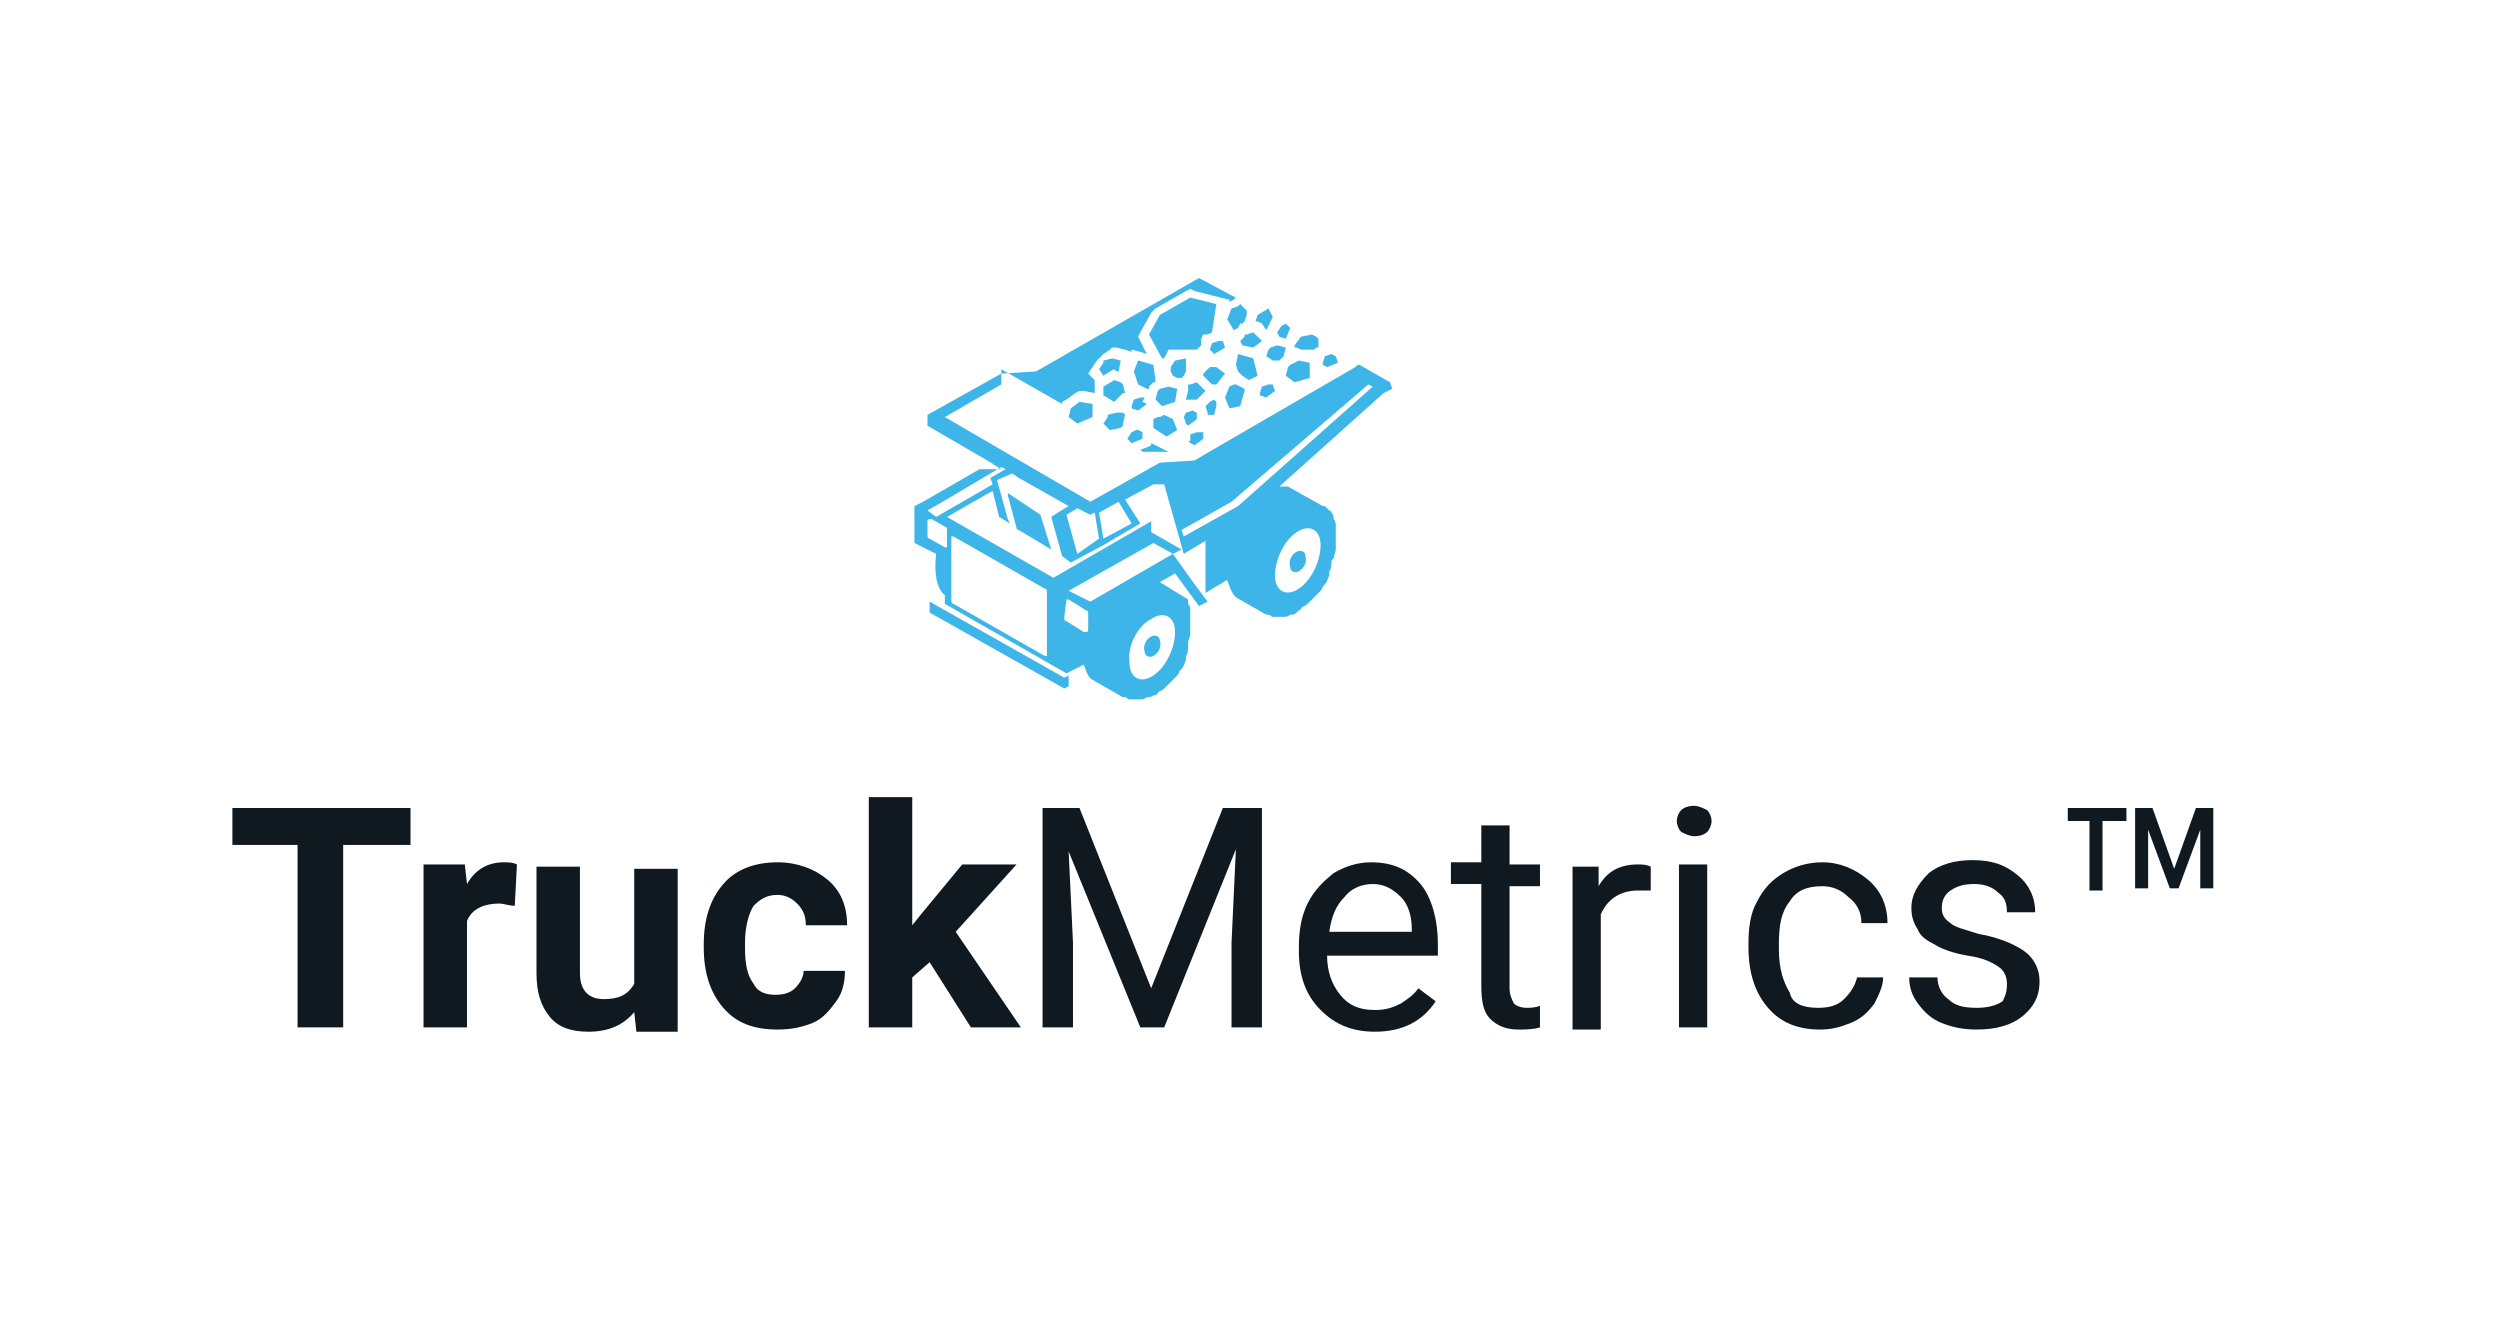 <?xml version="1.0" encoding="utf-8"?>
<!-- Generator: Adobe Illustrator 28.1.0, SVG Export Plug-In . SVG Version: 6.00 Build 0)  -->
<svg version="1.1" id="Vrstva_1" xmlns="http://www.w3.org/2000/svg" xmlns:xlink="http://www.w3.org/1999/xlink" x="0px" y="0px"
	 viewBox="0 0 115.1 61.4" style="enable-background:new 0 0 115.1 61.4;" xml:space="preserve">
<style type="text/css">
	.st0{fill:#101820;}
	.st1{fill:#3EB5E9;}
</style>
<g>
	<polygon class="st0" points="18.9,38.9 15.8,38.9 15.8,47.3 13.7,47.3 13.7,38.9 10.7,38.9 10.7,37.2 18.9,37.2 	"/>
	<path class="st0" d="M23.7,41.7c-0.3,0-0.5-0.1-0.7-0.1c-0.8,0-1.3,0.3-1.5,0.8v4.9h-2v-7.5h1.9l0.1,0.9c0.4-0.7,1-1,1.7-1
		c0.2,0,0.4,0,0.6,0.1L23.7,41.7z"/>
	<path class="st0" d="M29.2,46.6c-0.5,0.6-1.2,0.9-2.1,0.9c-0.8,0-1.4-0.2-1.8-0.7s-0.6-1.1-0.6-2v-4.9h2v4.9c0,0.8,0.4,1.2,1.1,1.2
		s1.1-0.2,1.4-0.7V40h2v7.5h-1.9L29.2,46.6z"/>
	<path class="st0" d="M35.7,45.8c0.4,0,0.7-0.1,0.9-0.3c0.2-0.2,0.4-0.5,0.4-0.8h1.9c0,0.5-0.1,1-0.4,1.4s-0.6,0.8-1.1,1
		s-1,0.3-1.6,0.3c-1.1,0-1.9-0.3-2.5-1s-0.9-1.6-0.9-2.8v-0.1c0-1.2,0.3-2.1,0.9-2.8c0.6-0.7,1.5-1,2.5-1c0.9,0,1.7,0.3,2.3,0.8
		c0.6,0.5,0.9,1.2,0.9,2.1h-1.9c0-0.4-0.1-0.7-0.4-1c-0.2-0.2-0.5-0.4-0.9-0.4c-0.5,0-0.8,0.2-1.1,0.5c-0.2,0.3-0.4,0.9-0.4,1.7v0.2
		c0,0.8,0.1,1.3,0.4,1.7C34.9,45.7,35.3,45.8,35.7,45.8"/>
	<polygon class="st0" points="42.8,44.3 42,45 42,47.3 40,47.3 40,36.7 42,36.7 42,42.6 42.4,42.1 44.3,39.8 46.8,39.8 44,42.9 
		47,47.3 44.7,47.3 	"/>
	<polygon class="st0" points="49.7,37.2 53,45.5 56.3,37.2 58.1,37.2 58.1,47.3 56.7,47.3 56.7,43.4 56.9,39.1 53.6,47.3 52.5,47.3 
		49.2,39.2 49.4,43.4 49.4,47.3 48,47.3 48,37.2 	"/>
	<path class="st0" d="M63.3,47.5c-1,0-1.8-0.3-2.5-1s-1-1.6-1-2.7v-0.2c0-0.7,0.1-1.4,0.4-2s0.7-1,1.2-1.4c0.5-0.3,1.1-0.5,1.7-0.5
		c1,0,1.7,0.3,2.3,1c0.5,0.6,0.8,1.6,0.8,2.8V44h-5.1c0,0.7,0.2,1.3,0.6,1.8s0.9,0.7,1.6,0.7c0.5,0,0.8-0.1,1.2-0.3
		c0.3-0.2,0.6-0.4,0.8-0.7l0.8,0.6C65.5,47,64.6,47.5,63.3,47.5 M63.2,40.7c-0.5,0-1,0.2-1.3,0.6c-0.4,0.4-0.6,0.9-0.7,1.6H65v-0.1
		c0-0.7-0.2-1.2-0.5-1.5C64.1,40.9,63.7,40.7,63.2,40.7"/>
	<path class="st0" d="M69.5,38v1.8h1.4v1h-1.4v4.7c0,0.3,0.1,0.5,0.2,0.7c0.1,0.1,0.3,0.2,0.6,0.2c0.1,0,0.4,0,0.6-0.1v1
		c-0.3,0.1-0.7,0.1-1,0.1c-0.6,0-1-0.2-1.3-0.5s-0.4-0.8-0.4-1.5v-4.7h-1.4v-1h1.4V38H69.5z"/>
	<path class="st0" d="M76,41c-0.2,0-0.4,0-0.6,0c-0.8,0-1.4,0.4-1.7,1.1v5.3h-1.3v-7.5h1.2v0.9c0.4-0.7,1-1,1.8-1
		c0.2,0,0.4,0,0.6,0.1V41z"/>
	<path class="st0" d="M77.2,37.8c0-0.2,0.1-0.4,0.2-0.5s0.3-0.2,0.6-0.2c0.2,0,0.4,0.1,0.6,0.2c0.1,0.1,0.2,0.3,0.2,0.5
		s-0.1,0.4-0.2,0.5s-0.3,0.2-0.6,0.2c-0.2,0-0.4-0.1-0.6-0.2C77.3,38.2,77.2,38,77.2,37.8 M78.6,47.3h-1.3v-7.5h1.3V47.3z"/>
	<path class="st0" d="M83.7,46.4c0.5,0,0.9-0.1,1.2-0.4s0.5-0.6,0.6-1h1.2c0,0.4-0.2,0.8-0.4,1.2c-0.3,0.4-0.6,0.7-1.1,0.9
		c-0.5,0.2-0.9,0.3-1.4,0.3c-1,0-1.8-0.3-2.4-1s-0.9-1.6-0.9-2.8v-0.2c0-0.7,0.1-1.4,0.4-1.9c0.3-0.6,0.7-1,1.2-1.3s1.1-0.5,1.8-0.5
		c0.8,0,1.5,0.3,2.1,0.8s0.9,1.2,0.9,2h-1.2c0-0.5-0.2-0.9-0.6-1.2c-0.3-0.3-0.7-0.5-1.2-0.5c-0.7,0-1.2,0.2-1.5,0.7
		c-0.4,0.5-0.5,1.1-0.5,2v0.2c0,0.9,0.2,1.5,0.5,2C82.5,46.2,83,46.4,83.7,46.4"/>
	<path class="st0" d="M92.4,45.3c0-0.3-0.1-0.6-0.4-0.8c-0.3-0.2-0.7-0.4-1.4-0.5c-0.6-0.1-1.2-0.3-1.5-0.5
		c-0.4-0.2-0.7-0.4-0.8-0.7c-0.2-0.3-0.3-0.6-0.3-1c0-0.6,0.3-1.1,0.8-1.6c0.5-0.4,1.2-0.6,2-0.6c0.9,0,1.5,0.2,2.1,0.7
		c0.5,0.4,0.8,1,0.8,1.7h-1.3c0-0.4-0.1-0.7-0.4-0.9c-0.3-0.3-0.7-0.4-1.1-0.4c-0.5,0-0.8,0.1-1.1,0.3c-0.3,0.2-0.4,0.5-0.4,0.8
		s0.1,0.5,0.4,0.7c0.2,0.2,0.7,0.3,1.3,0.5c0.6,0.1,1.2,0.3,1.6,0.5s0.7,0.4,0.9,0.7c0.2,0.3,0.3,0.6,0.3,1c0,0.7-0.3,1.2-0.8,1.6
		s-1.2,0.6-2.1,0.6c-0.6,0-1.1-0.1-1.6-0.3c-0.5-0.2-0.8-0.5-1.1-0.9c-0.3-0.4-0.4-0.8-0.4-1.2h1.3c0,0.4,0.2,0.8,0.5,1
		c0.3,0.3,0.7,0.4,1.3,0.4c0.5,0,0.9-0.1,1.2-0.3C92.3,45.9,92.4,45.7,92.4,45.3"/>
	<path class="st0" d="M97.8,37.8h-1V41h-0.6v-3.2h-1v-0.6h2.7v0.6H97.8z M101.3,38.2l-1,2.7h-0.4l-1-2.7v2.7h-0.6v-3.7h0.8l1,2.8
		l1-2.8h0.8v3.7h-0.6L101.3,38.2L101.3,38.2z"/>
	<path class="st1" d="M56.3,15.2L56.3,15.2L56.3,15.2z"/>
	<path class="st1" d="M46.4,22.7v0.1l0.4,1.5c0,0.1,0.1,0.1,0.1,0.1l1.5,0.9l0,0l0,0l-0.5-1.6L46.4,22.7z"/>
	<polygon class="st1" points="52.8,20.6 52.5,20.7 52.6,20.8 53.8,20.8 53,20.4 53,20.5 	"/>
	<path class="st1" d="M64.1,17.9L64,17.6l-1.4-0.8h-0.1l-0.1,0.1l-6.9,4L55,21.2l-1.6,0.1l-3.2,1.8l-6.7-3.9l2.6-1.5V17l2.8,1.6
		v-0.1l0.2-0.1l0.4-0.3l0.2-0.1h0.2l0.5,0.1v-0.4v-0.2l-0.1-0.1l-0.2-0.2l0.2-0.3l0.2-0.3l0.1-0.1l0.1-0.1l0.1-0.1l0,0l0,0l0.3-0.2
		l0.1-0.1h0.2l0.4,0.1l0.3,0.1v-0.1l0.4,0.1l0.3,0.1l-0.3-0.6l-0.1-0.2l0.1-0.2l0.5-0.9l0.1-0.1l0.1-0.1l1.4-0.8l0.2-0.1l0.2,0.1
		l1.2,0.3l0.4,0.1v0.1l0.2-0.1l0.1-0.1l-0.2-0.1l0,0l-1.5-0.8l0,0l-7.5,4.3l-1.6,0.1l0,0l0,0l0,0l-3.4,1.9l0,0l0,0v0.2v0.3l3.1,1.8
		l0,0l-0.2-0.1l0.5,0.3h-1l-2.6,1.5l0,0l-0.4,0.2V25l0.4,0.2l0,0l0.6,0.3c-0.1,0.8,0,1.6,0.4,1.9v0.4l5.6,3.2l0.8-0.4
		c0.1,0.3,0.2,0.6,0.4,0.7l1.4,0.8l0,0c0,0,0,0,0.1,0l0,0l0,0c0.1,0,0.1,0.1,0.2,0.1l0,0l0,0h0.1l0,0c0.1,0,0.2,0,0.3,0l0,0h0.1l0,0
		c0.1,0,0.2,0,0.3-0.1l0,0h0.1l0,0c0.1,0,0.2-0.1,0.3-0.1l0,0l0,0c0,0,0.1,0,0.1-0.1l0,0c0.1-0.1,0.2-0.1,0.3-0.2l0,0l0.1-0.1l0,0
		c0.1-0.1,0.2-0.2,0.3-0.3l0,0l0.1-0.1l0,0c0.1-0.1,0.2-0.2,0.2-0.3l0,0l0.1-0.1l0,0c0.1-0.1,0.1-0.2,0.2-0.4l0,0v-0.1v-0.1l0,0
		c0.1-0.1,0.1-0.3,0.1-0.4l0,0c0-0.1,0-0.1,0-0.2l0,0c0-0.1,0.1-0.3,0.1-0.4l0,0c0-0.1,0-0.1,0-0.2l0,0c0-0.1,0-0.2,0-0.4l0,0v-0.1
		l0,0v-0.1c0-0.1,0-0.1,0-0.2l0,0v-0.1l0,0c0-0.1,0-0.2-0.1-0.3l0,0v-0.1l0,0c0,0,0,0,0-0.1l-1.3-0.8l0.7-0.4l1.1,1.5l0,0l0.4-0.2
		L55,26.9l-1-1.4l-3.8,2.2l-1-0.5l3.9-2.2l0.9,0.5l0.4-0.2L53,24.5V24l0,0l0,0l-4.5,2.6l0,0l-4.9-2.8l2.1-1.2l0,0l0.3,1.2l0.5,0.3
		l-0.1-0.2l-0.5-1.8l0.7-0.3l0.3,0.2l2.3,1.3l-0.5,0.3l-0.3,0.2l0.5,1.8l0.4,0.3l0,0l0,0l0,0l0,0l1.5-0.8l0.5-0.3l1.2-0.7L51.8,23
		l1.3-0.7h0.5l0.9,3.2l1-0.6l0,0v2.4l1-0.6c0.1,0.3,0.2,0.6,0.4,0.8l1.4,0.8l0,0c0,0,0,0,0.1,0l0,0l0,0c0.1,0,0.1,0.1,0.2,0.1l0,0
		l0,0h0.1l0,0c0.1,0,0.2,0,0.3,0l0,0h0.1l0,0c0.1,0,0.2,0,0.3-0.1l0,0h0.1l0,0c0.1,0,0.2-0.1,0.3-0.2l0,0l0,0c0,0,0.1,0,0.1-0.1l0,0
		c0.1-0.1,0.2-0.1,0.3-0.2l0,0l0.1-0.1l0,0c0.1-0.1,0.2-0.2,0.3-0.3l0,0l0.1-0.1l0,0c0.1-0.1,0.2-0.2,0.2-0.3l0,0l0.1-0.1l0,0
		c0.1-0.1,0.1-0.2,0.2-0.4l0,0v-0.1v-0.1l0,0c0.1-0.1,0.1-0.3,0.1-0.4l0,0c0-0.1,0-0.1,0.1-0.2l0,0c0-0.1,0.1-0.3,0.1-0.4l0,0
		c0,0,0-0.1,0-0.2l0,0c0-0.1,0-0.2,0-0.4l0,0v-0.1l0,0v-0.1c0-0.1,0-0.1,0-0.2l0,0v-0.1l0,0c0-0.1,0-0.2-0.1-0.3l0,0v-0.1l0,0
		c0-0.1-0.1-0.2-0.1-0.2l0,0c0,0,0-0.1-0.1-0.1l0,0c-0.1-0.1-0.1-0.1-0.2-0.2l0,0l0,0c0,0,0,0-0.1,0l0,0l0,0l-1.6-0.9
		c-0.1,0-0.2,0-0.4,0l4.8-4.3L64.1,17.9z M53,28.5c0.6-0.4,1.1-0.1,1.1,0.6s-0.4,1.6-1,2S52,31.2,52,30.5
		C51.9,29.7,52.4,28.8,53,28.5 M49.1,27.6h0.1l0.8,0.5c0.1,0,0.1,0.1,0.1,0.2V29c0,0,0,0.1-0.1,0.1h-0.1l-0.8-0.5
		c-0.1,0-0.1-0.1-0.1-0.2L49.1,27.6C49,27.6,49.1,27.6,49.1,27.6 M43.8,24.7C43.8,24.6,43.8,24.6,43.8,24.7c0.1,0,0.1,0,0.1,0
		l4.2,2.4c0.1,0,0.1,0.1,0.1,0.2v2.8l0,0l0,0l0,0c0,0,0,0,0,0.1h-0.1l-4.2-2.4c-0.1,0-0.1-0.1-0.1-0.2V24.7
		C43.7,24.7,43.7,24.7,43.8,24.7 M46,21.4L46,21.4l0.2,0.1L46,21.4L46,21.4z M43.5,25.2l-0.7-0.4c-0.1,0-0.1-0.1-0.1-0.2V24
		c0,0,0-0.1,0.1-0.1h0.1l0.7,0.4v0.9H43.5z M45.6,22l0.1,0.3l-2.6,1.5l-0.4-0.3l0.7-0.4l2.7-1.6l0,0l0.2,0.1L45.6,22z M49.6,25.5
		l-0.5-1.8l0.5-0.3l0.6,0.3l0,0l0,0l0,0l0,0l0.2-0.1l0.2,1.2L49.6,25.5z M52.1,24.1l-1.3,0.7l-0.2-1.2l0.9-0.5L52.1,24.1z M57,24
		L57,24L57,24L57,24 M59.7,24.5c0.6-0.4,1.1-0.1,1.1,0.6s-0.4,1.6-1,2s-1.1,0.1-1.1-0.6S59.1,24.9,59.7,24.5 M57,23.3l-2.5,1.4
		l-0.1-0.3l2.3-1.3l6.3-5.4l0.2,0.1l0,0C61.4,19.4,59.6,21,57,23.3"/>
	<path class="st1" d="M59.8,26.3c0.2-0.1,0.4-0.4,0.3-0.7c0-0.2-0.2-0.3-0.4-0.2c-0.2,0.1-0.4,0.4-0.3,0.7
		C59.4,26.3,59.6,26.4,59.8,26.3"/>
	<path class="st1" d="M53.1,30.2c0.2-0.1,0.4-0.4,0.3-0.7c0-0.2-0.2-0.3-0.4-0.2c-0.2,0.1-0.4,0.4-0.3,0.7
		C52.7,30.2,52.9,30.3,53.1,30.2"/>
	<polygon class="st1" points="42.8,27.7 42.8,28.2 49,31.7 49.2,31.6 49.2,31.1 49,31.2 	"/>
	<polygon class="st1" points="52.9,15.4 53.5,16.5 53.5,16.5 53.5,16.5 53.6,16.5 53.7,16.3 53.8,16.1 54,16.1 54.6,16.1 55.1,16.1 
		55.3,15.9 55.3,15.6 55.4,15.4 55.6,15.4 55.8,15.3 56,14 54.8,13.7 53.4,14.5 	"/>
	<polygon class="st1" points="50.8,17.3 51.1,17.1 51.3,17 51.4,17.1 51.5,17.1 51.6,16.6 51.2,16.5 50.8,16.6 50.8,16.7 50.6,17 	
		"/>
	<polygon class="st1" points="57,14.1 56.7,14.2 56.5,14.7 56.8,15.2 57,15.1 57,15.1 57,15.1 57.1,14.9 57.2,14.9 57.3,14.8 
		57.4,14.5 57.4,14.4 57.4,14.3 57.1,14 	"/>
	<polygon class="st1" points="57.9,14.5 57.8,14.8 57.9,14.8 58.1,14.9 58.3,15.2 58.4,15 58.5,14.8 58.6,14.6 58.4,14.2 	"/>
	<polygon class="st1" points="59,15 58.8,15.3 58.9,15.5 58.9,15.5 59.2,15.6 59.4,15.1 59.2,14.9 	"/>
	<polygon class="st1" points="56,18.5 55.9,18.4 55.9,18.4 55.7,18.5 55.5,18.7 55.6,19 55.6,19.1 55.6,19.1 55.6,19.1 55.6,19.1 
		55.9,19.1 56,18.7 	"/>
	<polygon class="st1" points="61.3,16.3 61,16.4 60.9,16.7 60.9,16.8 60.9,16.8 61.1,16.9 61.6,16.7 61.5,16.4 	"/>
	<polygon class="st1" points="55.1,19 54.9,18.9 54.6,19 54.5,19.2 54.6,19.5 54.7,19.6 54.7,19.6 55.1,19.3 	"/>
	<polygon class="st1" points="54.1,16.6 53.9,16.9 53.9,17 53.9,17 53.9,17 53.9,17.1 54,17.3 54,17.3 54.2,17.4 54.3,17.4 
		54.4,17.4 54.4,17.4 54.4,17.4 54.4,17.4 54.5,17.3 54.5,17.3 54.6,17.1 54.6,16.5 	"/>
	<polygon class="st1" points="57.1,15.7 57.1,15.7 57.2,15.9 57.7,16 58.1,15.7 57.7,15.3 57.4,15.4 57.3,15.4 57.3,15.4 57.3,15.5 
		57.2,15.6 	"/>
	<polygon class="st1" points="56.4,16 56.3,15.7 56.1,15.7 55.8,15.8 55.7,16.1 55.9,16.3 	"/>
	<polygon class="st1" points="50.3,19.2 50.3,18.6 49.7,18.5 49.3,18.8 49.2,19.2 49.6,19.5 	"/>
	<polygon class="st1" points="51.3,18.5 51.3,18.5 51.7,18.1 51.8,18.1 51.7,17.7 51.6,17.6 51.3,17.5 50.8,17.8 50.8,18.2 	"/>
	<polygon class="st1" points="52.2,17.1 52.4,17.7 52.8,17.9 52.8,17.9 52.9,17.9 52.9,17.8 53,17.7 53.1,17.6 53.2,17.6 53.2,17.5 
		53.2,17.5 53.2,17.5 53.1,16.8 52.4,16.6 	"/>
	<polygon class="st1" points="57.7,16.5 57,16.3 56.9,16.8 57,17.1 57.2,17.3 57.5,17.5 57.9,17.3 	"/>
	<polygon class="st1" points="55.5,17.1 55.4,17.2 55.4,17.3 55.8,17.7 56,17.7 56.4,17.2 56,16.9 55.7,16.9 55.6,17 55.6,17 
		55.6,17 	"/>
	<polygon class="st1" points="51.7,19.5 51.8,19.1 51.7,19 51.4,19 51,19.1 51,19.2 50.8,19.5 51.1,19.8 51.6,19.7 51.7,19.6 	"/>
	<polygon class="st1" points="52.5,18.3 52.2,18.4 52.1,18.7 52.1,18.7 52.1,18.8 52.4,18.9 52.8,18.6 52.6,18.5 52.7,18.3 	"/>
	<polygon class="st1" points="58.6,17.7 58.4,17.7 58.1,17.8 58,18.1 58,18.1 58,18.2 58.3,18.3 58.7,18 	"/>
	<polygon class="st1" points="53.7,20.1 54.2,19.8 54,19.3 53.6,19.1 53.6,19.1 53.4,19.2 53.3,19.2 53.1,19.3 53.1,19.7 53.1,19.7 
		53.1,19.7 	"/>
	<polygon class="st1" points="52.6,19.9 52.4,19.8 52.4,19.8 52.3,19.8 52.1,19.9 51.9,20.2 52.1,20.4 52.6,20.2 	"/>
	<polygon class="st1" points="55.5,18 55.1,17.6 54.8,17.7 54.7,17.7 54.7,18 54.6,18.4 54.6,18.4 55.1,18.4 	"/>
	<polygon class="st1" points="54.1,18.5 54.2,17.9 53.8,17.8 53.4,17.9 53.3,18 53.2,18.4 53.5,18.7 	"/>
	<polygon class="st1" points="59.9,15.5 59.6,15.9 59.6,16 59.7,16 59.7,16 59.9,16.1 60.4,16.1 60.5,16.1 60.6,16 60.7,16 
		60.7,15.6 60.6,15.5 60.4,15.4 	"/>
	<polygon class="st1" points="59.2,16 58.8,15.9 58.5,16 58.4,16.1 58.3,16.4 58.6,16.6 58.9,16.6 59,16.5 59.1,16.4 59.1,16.4 
		59.1,16.4 	"/>
	<polygon class="st1" points="60.3,16.7 59.8,16.6 59.4,16.8 59.3,16.9 59.2,17.3 59.6,17.6 60.3,17.4 	"/>
	<polygon class="st1" points="57.3,18 57.3,17.9 56.9,17.7 56.8,17.7 56.6,17.8 56.4,18.3 56.6,18.8 57.1,18.7 	"/>
	<polygon class="st1" points="55.4,19.9 55.1,19.9 54.8,20 54.8,20.3 54.7,20.3 54.8,20.4 55,20.5 55.4,20.2 	"/>
</g>
</svg>
